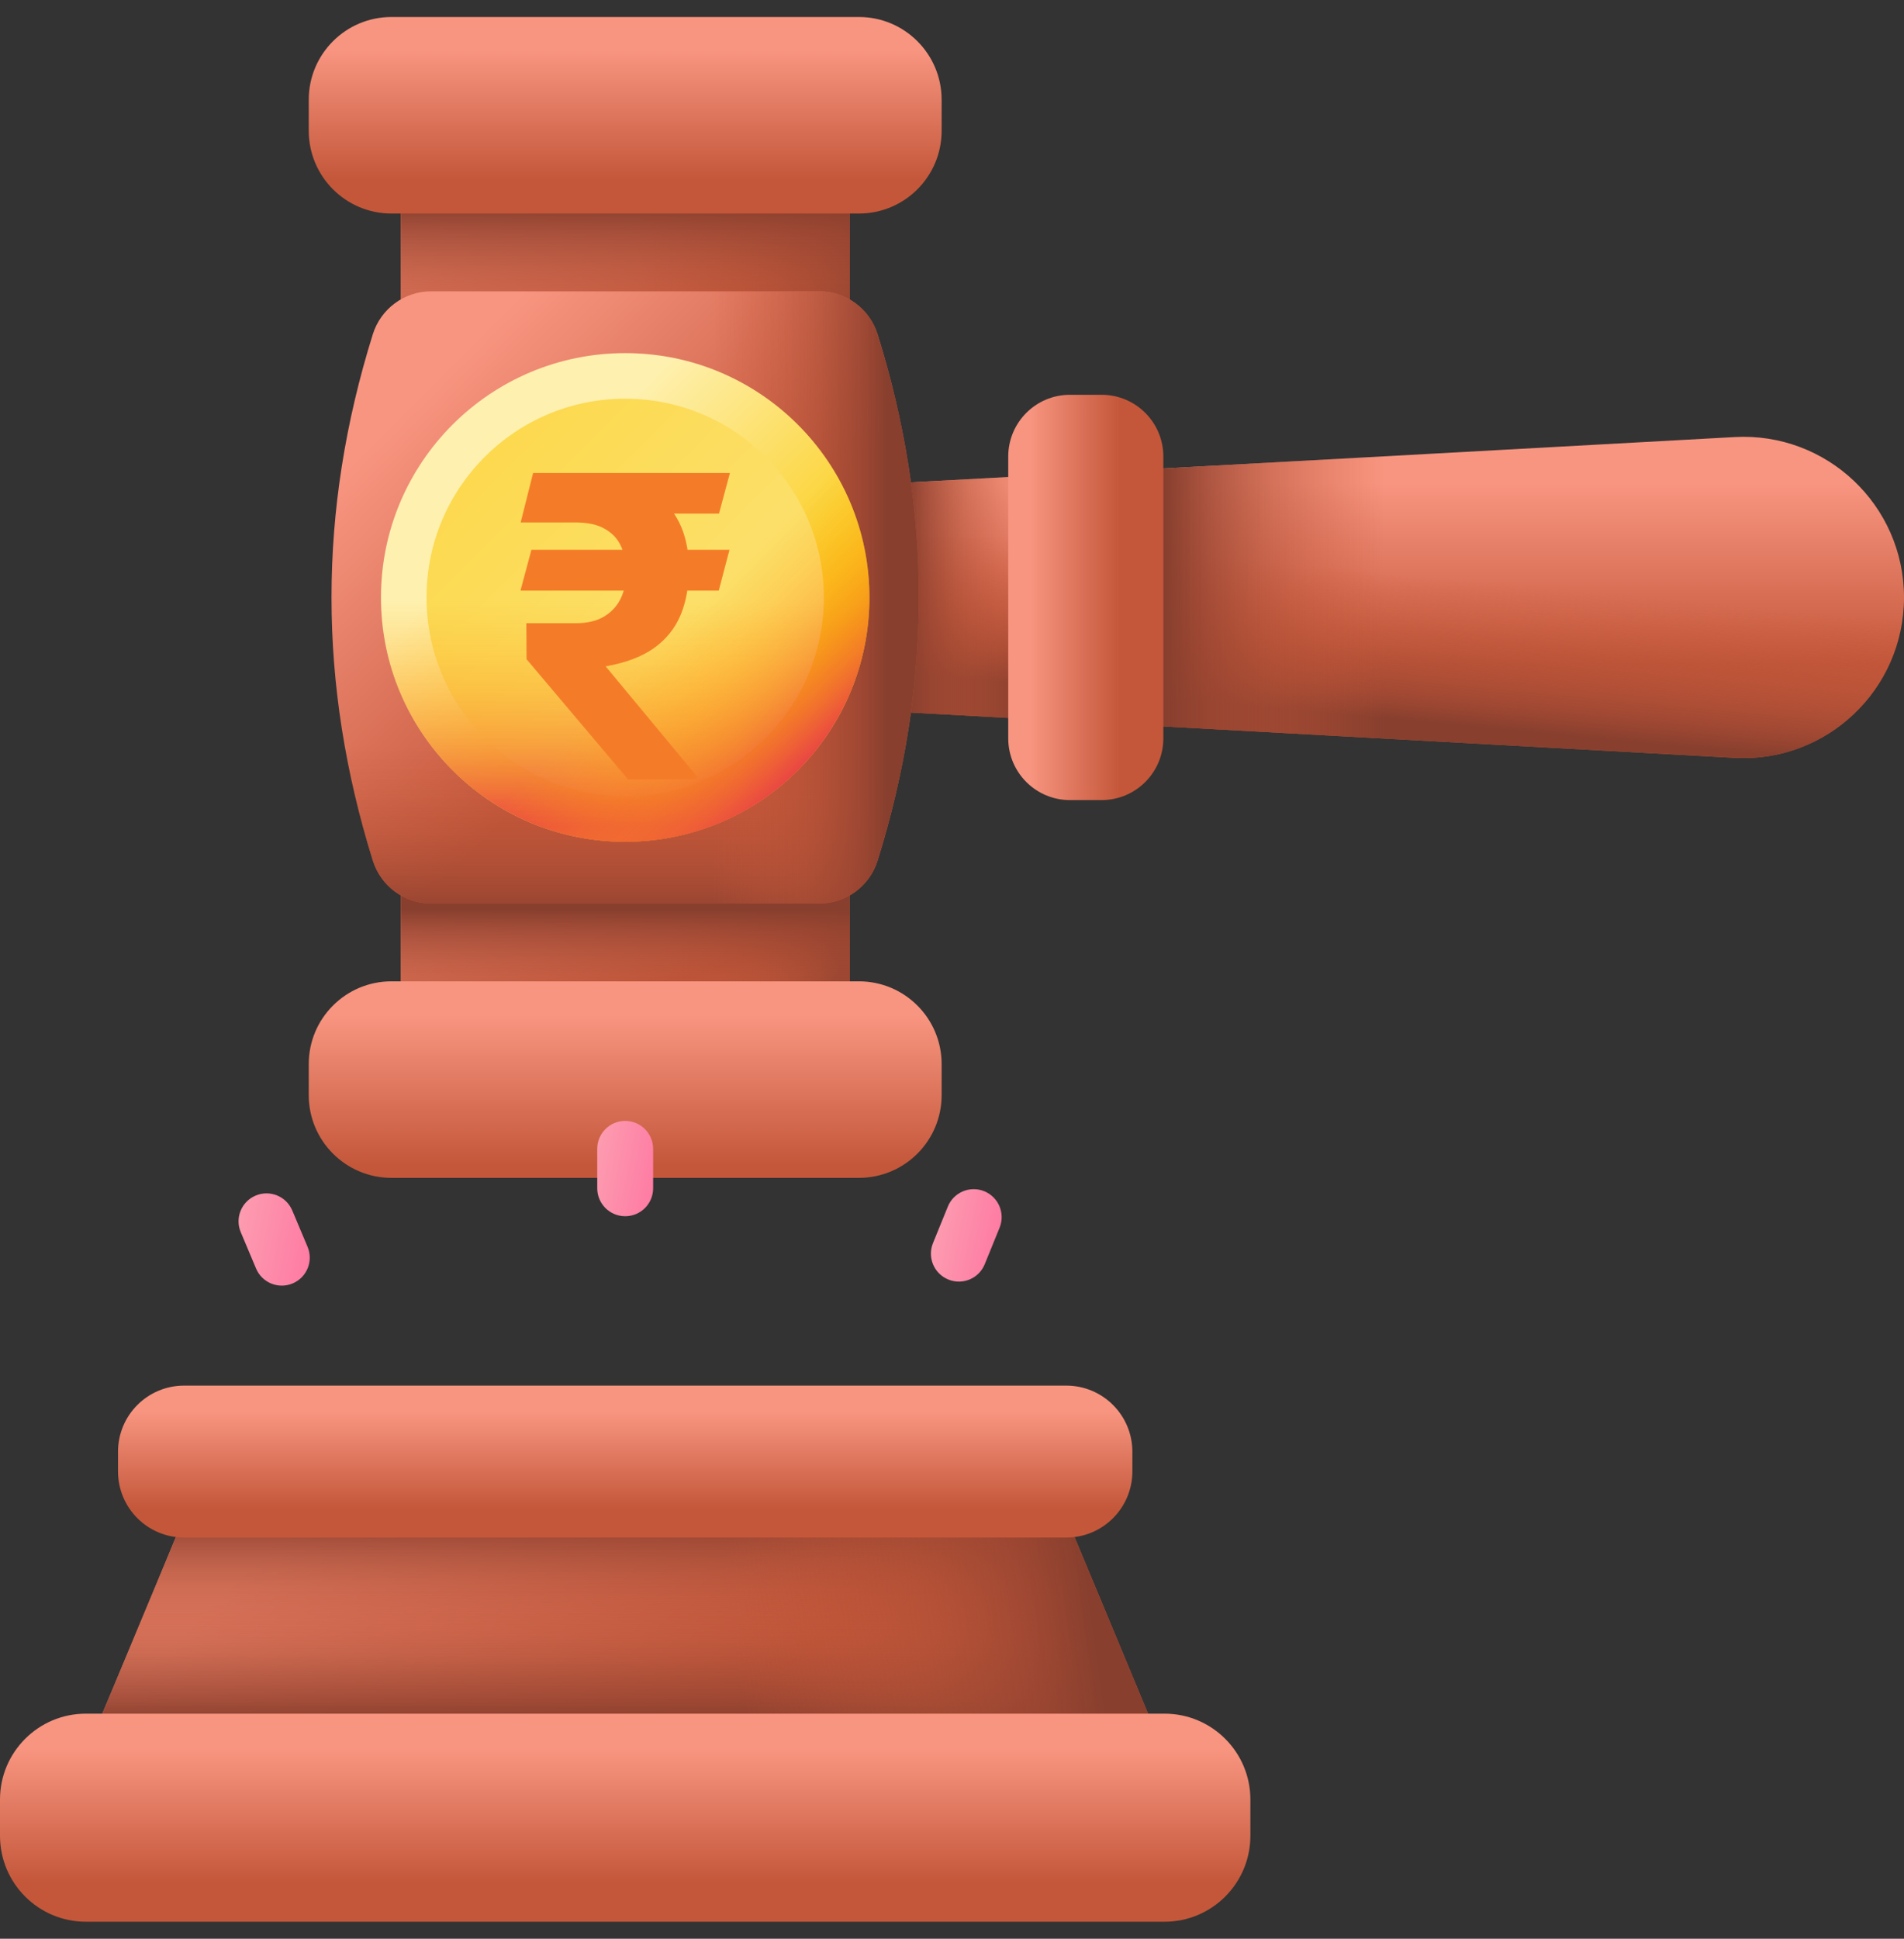 <svg width="56" height="57" viewBox="0 0 56 57" fill="none" xmlns="http://www.w3.org/2000/svg">
<rect x="0" y="0" width="56" height="57" fill="#333333" stroke="none"/>
<g clip-path="url(#clip0_274_211)">
<path d="M56 17.565C56 14.855 53.724 12.701 51.019 12.85L24.99 14.28V20.851L51.018 22.281C53.724 22.429 56 20.275 56 17.565Z" fill="url(#paint0_linear_274_211)"/>
<path d="M24.99 20.851V15.809H55.661C55.879 16.351 56 16.943 56 17.565C56 20.275 53.724 22.429 51.019 22.281L24.99 20.851Z" fill="url(#paint1_linear_274_211)"/>
<path d="M42.036 13.343V21.787L32.735 21.276V13.854L42.036 13.343Z" fill="url(#paint2_linear_274_211)"/>
<path d="M31.785 21.224L24.99 20.851V14.28L31.785 13.907V21.224Z" fill="url(#paint3_linear_274_211)"/>
<path d="M24.99 10.82V4.904H11.786V10.82H24.99Z" fill="url(#paint4_linear_274_211)"/>
<path d="M24.99 10.82V4.904H11.786V10.82H24.99Z" fill="url(#paint5_linear_274_211)"/>
<path d="M24.99 10.82V4.904H11.786V10.82H24.99Z" fill="url(#paint6_linear_274_211)"/>
<path d="M24.99 30.226V24.31H11.786V30.226H24.99Z" fill="url(#paint7_linear_274_211)"/>
<path d="M24.99 30.226V24.31H11.786V30.226H24.99Z" fill="url(#paint8_linear_274_211)"/>
<path d="M24.99 30.226V24.31H11.786V30.226H24.99Z" fill="url(#paint9_linear_274_211)"/>
<path d="M25.811 25.302C27.43 20.118 27.431 15.014 25.811 9.828C25.576 9.078 24.883 8.565 24.096 8.565H12.68C11.894 8.565 11.2 9.077 10.965 9.828C9.345 15.014 9.346 20.118 10.965 25.302C11.2 26.053 11.894 26.565 12.68 26.565H24.096C24.883 26.565 25.576 26.053 25.811 25.302Z" fill="url(#paint10_linear_274_211)"/>
<path d="M10.966 25.302C9.857 21.755 9.508 18.246 9.916 14.722H26.861C27.269 18.246 26.919 21.755 25.811 25.302C25.577 26.053 24.883 26.565 24.096 26.565H12.68C11.894 26.565 11.2 26.053 10.966 25.302Z" fill="url(#paint11_linear_274_211)"/>
<path d="M15.424 8.565H24.096C24.883 8.565 25.577 9.077 25.811 9.828C27.431 15.015 27.43 20.118 25.811 25.302C25.577 26.053 24.883 26.565 24.096 26.565H15.424V8.565Z" fill="url(#paint12_linear_274_211)"/>
<path d="M27.695 3.846V2.932C27.695 1.589 26.606 0.5 25.264 0.5H11.513C10.17 0.5 9.081 1.589 9.081 2.932V3.846C9.081 5.189 10.17 6.278 11.513 6.278H25.263C26.606 6.278 27.695 5.189 27.695 3.846Z" fill="url(#paint13_linear_274_211)"/>
<path d="M27.695 32.199V31.284C27.695 29.941 26.606 28.852 25.263 28.852H11.513C10.17 28.852 9.081 29.941 9.081 31.284V32.199C9.081 33.542 10.17 34.63 11.513 34.63H25.263C26.606 34.63 27.695 33.541 27.695 32.199Z" fill="url(#paint14_linear_274_211)"/>
<path d="M34.216 21.708V13.422C34.216 12.42 33.403 11.607 32.401 11.607H31.469C30.467 11.607 29.654 12.42 29.654 13.422V21.708C29.654 22.711 30.467 23.523 31.469 23.523H32.401C33.403 23.523 34.216 22.711 34.216 21.708Z" fill="url(#paint15_linear_274_211)"/>
<path d="M34.84 52.96H1.936L6.11 42.942H30.667L34.84 52.96Z" fill="url(#paint16_linear_274_211)"/>
<path d="M34.84 52.96H1.936L6.11 42.942H30.667L34.84 52.96Z" fill="url(#paint17_linear_274_211)"/>
<path d="M34.84 52.96H1.936L6.11 42.942H30.667L34.84 52.96Z" fill="url(#paint18_linear_274_211)"/>
<path d="M34.84 52.96H18.568V42.942H30.667L34.84 52.96Z" fill="url(#paint19_linear_274_211)"/>
<path d="M34.251 56.5H2.525C1.131 56.5 0 55.369 0 53.974V52.908C0 51.514 1.131 50.383 2.525 50.383H34.251C35.645 50.383 36.776 51.514 36.776 52.908V53.974C36.776 55.369 35.645 56.5 34.251 56.5Z" fill="url(#paint20_linear_274_211)"/>
<path d="M31.361 45.205H5.415C4.342 45.205 3.471 44.335 3.471 43.261V42.682C3.471 41.608 4.342 40.738 5.415 40.738H31.361C32.434 40.738 33.305 41.608 33.305 42.682V43.261C33.305 44.335 32.434 45.205 31.361 45.205Z" fill="url(#paint21_linear_274_211)"/>
<path d="M18.388 24.748C22.355 24.748 25.571 21.532 25.571 17.565C25.571 13.598 22.355 10.382 18.388 10.382C14.421 10.382 11.205 13.598 11.205 17.565C11.205 21.532 14.421 24.748 18.388 24.748Z" fill="url(#paint22_linear_274_211)"/>
<path d="M18.388 23.408C21.615 23.408 24.231 20.792 24.231 17.565C24.231 14.338 21.615 11.722 18.388 11.722C15.161 11.722 12.545 14.338 12.545 17.565C12.545 20.792 15.161 23.408 18.388 23.408Z" fill="url(#paint23_linear_274_211)"/>
<path d="M11.205 17.565C11.205 21.532 14.421 24.748 18.388 24.748C22.355 24.748 25.571 21.532 25.571 17.565C25.571 16.706 25.42 15.882 25.143 15.119H11.633C11.357 15.882 11.205 16.706 11.205 17.565Z" fill="url(#paint24_linear_274_211)"/>
<path d="M13.309 22.644C16.114 25.449 20.662 25.449 23.467 22.644C26.272 19.839 26.272 15.291 23.467 12.486C22.86 11.879 22.17 11.403 21.435 11.059L11.882 20.612C12.226 21.347 12.702 22.037 13.309 22.644Z" fill="url(#paint25_linear_274_211)"/>
<path d="M21.456 16.164L21.14 17.364H15.308L15.63 16.164H21.456ZM18.468 22.912L15.487 19.381L15.481 18.323H16.935C17.273 18.323 17.551 18.257 17.77 18.125C17.988 17.993 18.151 17.816 18.258 17.593C18.365 17.366 18.419 17.115 18.419 16.838C18.419 16.55 18.369 16.294 18.271 16.072C18.172 15.849 18.013 15.676 17.794 15.552C17.576 15.424 17.285 15.36 16.922 15.36H15.314L15.679 13.907H16.922C17.664 13.907 18.283 14.018 18.778 14.241C19.273 14.463 19.644 14.785 19.891 15.206C20.139 15.622 20.262 16.127 20.262 16.721C20.262 17.241 20.18 17.696 20.015 18.088C19.85 18.48 19.588 18.803 19.229 19.059C18.87 19.311 18.398 19.488 17.813 19.591L20.497 22.826V22.912H18.468ZM21.468 13.907L21.147 15.101H16.316L16.638 13.907H21.468Z" fill="#F47C28"/>
<path d="M18.388 32.955C17.934 32.955 17.566 33.323 17.566 33.777V34.936C17.566 35.39 17.934 35.758 18.388 35.758C18.842 35.758 19.21 35.39 19.21 34.936V33.777C19.21 33.323 18.842 32.955 18.388 32.955Z" fill="url(#paint26_linear_274_211)"/>
<path d="M28.963 37.168L29.4 36.095C29.571 35.674 29.369 35.195 28.949 35.023C28.529 34.852 28.049 35.054 27.878 35.474L27.441 36.548C27.269 36.968 27.471 37.448 27.892 37.619C28.312 37.791 28.792 37.589 28.963 37.168Z" fill="url(#paint27_linear_274_211)"/>
<path d="M8.607 37.734C9.026 37.557 9.222 37.076 9.046 36.657L8.596 35.589C8.42 35.171 7.938 34.974 7.519 35.151C7.101 35.327 6.905 35.809 7.081 36.227L7.531 37.295C7.707 37.714 8.189 37.91 8.607 37.734Z" fill="url(#paint28_linear_274_211)"/>
</g>
<defs>
<linearGradient id="paint0_linear_274_211" x1="40.495" y1="14.19" x2="40.495" y2="19.523" gradientUnits="userSpaceOnUse">
<stop stop-color="#F89580"/>
<stop offset="1" stop-color="#C4573A"/>
</linearGradient>
<linearGradient id="paint1_linear_274_211" x1="40.496" y1="16.787" x2="40.089" y2="21.064" gradientUnits="userSpaceOnUse">
<stop stop-color="#C4573A" stop-opacity="0"/>
<stop offset="0.242" stop-color="#BF5539" stop-opacity="0.242"/>
<stop offset="0.519" stop-color="#B15036" stop-opacity="0.52"/>
<stop offset="0.813" stop-color="#9B4632" stop-opacity="0.813"/>
<stop offset="1" stop-color="#883F2E"/>
</linearGradient>
<linearGradient id="paint2_linear_274_211" x1="40.746" y1="17.565" x2="34.295" y2="17.565" gradientUnits="userSpaceOnUse">
<stop stop-color="#C4573A" stop-opacity="0"/>
<stop offset="0.242" stop-color="#BF5539" stop-opacity="0.242"/>
<stop offset="0.519" stop-color="#B15036" stop-opacity="0.52"/>
<stop offset="0.813" stop-color="#9B4632" stop-opacity="0.813"/>
<stop offset="1" stop-color="#883F2E"/>
</linearGradient>
<linearGradient id="paint3_linear_274_211" x1="30.291" y1="17.565" x2="26.691" y2="17.565" gradientUnits="userSpaceOnUse">
<stop stop-color="#C4573A" stop-opacity="0"/>
<stop offset="0.242" stop-color="#BF5539" stop-opacity="0.242"/>
<stop offset="0.519" stop-color="#B15036" stop-opacity="0.52"/>
<stop offset="0.813" stop-color="#9B4632" stop-opacity="0.813"/>
<stop offset="1" stop-color="#883F2E"/>
</linearGradient>
<linearGradient id="paint4_linear_274_211" x1="17.35" y1="4.499" x2="19.047" y2="9.997" gradientUnits="userSpaceOnUse">
<stop stop-color="#F89580"/>
<stop offset="1" stop-color="#C4573A"/>
</linearGradient>
<linearGradient id="paint5_linear_274_211" x1="18.751" y1="7.862" x2="25.132" y2="7.862" gradientUnits="userSpaceOnUse">
<stop stop-color="#C4573A" stop-opacity="0"/>
<stop offset="0.242" stop-color="#BF5539" stop-opacity="0.242"/>
<stop offset="0.519" stop-color="#B15036" stop-opacity="0.52"/>
<stop offset="0.813" stop-color="#9B4632" stop-opacity="0.813"/>
<stop offset="1" stop-color="#883F2E"/>
</linearGradient>
<linearGradient id="paint6_linear_274_211" x1="18.388" y1="10.581" x2="18.388" y2="6.025" gradientUnits="userSpaceOnUse">
<stop stop-color="#C4573A" stop-opacity="0"/>
<stop offset="0.242" stop-color="#BF5539" stop-opacity="0.242"/>
<stop offset="0.519" stop-color="#B15036" stop-opacity="0.52"/>
<stop offset="0.813" stop-color="#9B4632" stop-opacity="0.813"/>
<stop offset="1" stop-color="#883F2E"/>
</linearGradient>
<linearGradient id="paint7_linear_274_211" x1="17.48" y1="24.422" x2="18.974" y2="29.106" gradientUnits="userSpaceOnUse">
<stop stop-color="#F89580"/>
<stop offset="1" stop-color="#C4573A"/>
</linearGradient>
<linearGradient id="paint8_linear_274_211" x1="19.633" y1="27.268" x2="24.659" y2="27.268" gradientUnits="userSpaceOnUse">
<stop stop-color="#C4573A" stop-opacity="0"/>
<stop offset="0.242" stop-color="#BF5539" stop-opacity="0.242"/>
<stop offset="0.519" stop-color="#B15036" stop-opacity="0.52"/>
<stop offset="0.813" stop-color="#9B4632" stop-opacity="0.813"/>
<stop offset="1" stop-color="#883F2E"/>
</linearGradient>
<linearGradient id="paint9_linear_274_211" x1="18.388" y1="30.472" x2="18.388" y2="26.738" gradientUnits="userSpaceOnUse">
<stop stop-color="#C4573A" stop-opacity="0"/>
<stop offset="0.242" stop-color="#BF5539" stop-opacity="0.242"/>
<stop offset="0.519" stop-color="#B15036" stop-opacity="0.52"/>
<stop offset="0.813" stop-color="#9B4632" stop-opacity="0.813"/>
<stop offset="1" stop-color="#883F2E"/>
</linearGradient>
<linearGradient id="paint10_linear_274_211" x1="12.379" y1="11.556" x2="19.901" y2="19.078" gradientUnits="userSpaceOnUse">
<stop stop-color="#F89580"/>
<stop offset="1" stop-color="#C4573A"/>
</linearGradient>
<linearGradient id="paint11_linear_274_211" x1="18.388" y1="21.918" x2="18.388" y2="27.213" gradientUnits="userSpaceOnUse">
<stop stop-color="#C4573A" stop-opacity="0"/>
<stop offset="0.242" stop-color="#BF5539" stop-opacity="0.242"/>
<stop offset="0.519" stop-color="#B15036" stop-opacity="0.52"/>
<stop offset="0.813" stop-color="#9B4632" stop-opacity="0.813"/>
<stop offset="1" stop-color="#883F2E"/>
</linearGradient>
<linearGradient id="paint12_linear_274_211" x1="20.923" y1="17.565" x2="26.104" y2="17.565" gradientUnits="userSpaceOnUse">
<stop stop-color="#C4573A" stop-opacity="0"/>
<stop offset="0.242" stop-color="#BF5539" stop-opacity="0.242"/>
<stop offset="0.519" stop-color="#B15036" stop-opacity="0.52"/>
<stop offset="0.813" stop-color="#9B4632" stop-opacity="0.813"/>
<stop offset="1" stop-color="#883F2E"/>
</linearGradient>
<linearGradient id="paint13_linear_274_211" x1="18.388" y1="1.455" x2="18.388" y2="5.288" gradientUnits="userSpaceOnUse">
<stop stop-color="#F89580"/>
<stop offset="1" stop-color="#C4573A"/>
</linearGradient>
<linearGradient id="paint14_linear_274_211" x1="18.388" y1="29.844" x2="18.388" y2="34.265" gradientUnits="userSpaceOnUse">
<stop stop-color="#F89580"/>
<stop offset="1" stop-color="#C4573A"/>
</linearGradient>
<linearGradient id="paint15_linear_274_211" x1="30.272" y1="17.565" x2="32.931" y2="17.565" gradientUnits="userSpaceOnUse">
<stop stop-color="#F89580"/>
<stop offset="1" stop-color="#C4573A"/>
</linearGradient>
<linearGradient id="paint16_linear_274_211" x1="10.854" y1="42.503" x2="20.285" y2="51.935" gradientUnits="userSpaceOnUse">
<stop stop-color="#F89580"/>
<stop offset="1" stop-color="#C4573A"/>
</linearGradient>
<linearGradient id="paint17_linear_274_211" x1="18.388" y1="45.796" x2="18.388" y2="50.675" gradientUnits="userSpaceOnUse">
<stop stop-color="#C4573A" stop-opacity="0"/>
<stop offset="0.242" stop-color="#BF5539" stop-opacity="0.242"/>
<stop offset="0.519" stop-color="#B15036" stop-opacity="0.52"/>
<stop offset="0.813" stop-color="#9B4632" stop-opacity="0.813"/>
<stop offset="1" stop-color="#883F2E"/>
</linearGradient>
<linearGradient id="paint18_linear_274_211" x1="18.388" y1="49" x2="18.388" y2="44.557" gradientUnits="userSpaceOnUse">
<stop stop-color="#C4573A" stop-opacity="0"/>
<stop offset="0.242" stop-color="#BF5539" stop-opacity="0.242"/>
<stop offset="0.519" stop-color="#B15036" stop-opacity="0.52"/>
<stop offset="0.813" stop-color="#9B4632" stop-opacity="0.813"/>
<stop offset="1" stop-color="#883F2E"/>
</linearGradient>
<linearGradient id="paint19_linear_274_211" x1="21.615" y1="48.658" x2="32.101" y2="47.201" gradientUnits="userSpaceOnUse">
<stop stop-color="#C4573A" stop-opacity="0"/>
<stop offset="0.242" stop-color="#BF5539" stop-opacity="0.242"/>
<stop offset="0.519" stop-color="#B15036" stop-opacity="0.52"/>
<stop offset="0.813" stop-color="#9B4632" stop-opacity="0.813"/>
<stop offset="1" stop-color="#883F2E"/>
</linearGradient>
<linearGradient id="paint20_linear_274_211" x1="18.388" y1="51.408" x2="18.388" y2="55.353" gradientUnits="userSpaceOnUse">
<stop stop-color="#F89580"/>
<stop offset="1" stop-color="#C4573A"/>
</linearGradient>
<linearGradient id="paint21_linear_274_211" x1="18.388" y1="41.487" x2="18.388" y2="44.368" gradientUnits="userSpaceOnUse">
<stop stop-color="#F89580"/>
<stop offset="1" stop-color="#C4573A"/>
</linearGradient>
<linearGradient id="paint22_linear_274_211" x1="15.557" y1="14.734" x2="22.297" y2="21.474" gradientUnits="userSpaceOnUse">
<stop stop-color="#FEF0AE"/>
<stop offset="1" stop-color="#FAC600"/>
</linearGradient>
<linearGradient id="paint23_linear_274_211" x1="33.156" y1="32.333" x2="-1.205" y2="-2.028" gradientUnits="userSpaceOnUse">
<stop stop-color="#FEF0AE"/>
<stop offset="1" stop-color="#FAC600"/>
</linearGradient>
<linearGradient id="paint24_linear_274_211" x1="18.388" y1="17.669" x2="18.388" y2="24.289" gradientUnits="userSpaceOnUse">
<stop stop-color="#FEA613" stop-opacity="0"/>
<stop offset="0.203" stop-color="#FDA215" stop-opacity="0.203"/>
<stop offset="0.405" stop-color="#FB961B" stop-opacity="0.405"/>
<stop offset="0.607" stop-color="#F68225" stop-opacity="0.607"/>
<stop offset="0.807" stop-color="#F06633" stop-opacity="0.807"/>
<stop offset="1" stop-color="#E94444"/>
</linearGradient>
<linearGradient id="paint25_linear_274_211" x1="19.574" y1="18.751" x2="23.492" y2="22.669" gradientUnits="userSpaceOnUse">
<stop stop-color="#FEA613" stop-opacity="0"/>
<stop offset="0.203" stop-color="#FDA215" stop-opacity="0.203"/>
<stop offset="0.405" stop-color="#FB961B" stop-opacity="0.405"/>
<stop offset="0.607" stop-color="#F68225" stop-opacity="0.607"/>
<stop offset="0.807" stop-color="#F06633" stop-opacity="0.807"/>
<stop offset="1" stop-color="#E94444"/>
</linearGradient>
<linearGradient id="paint26_linear_274_211" x1="16.061" y1="33.916" x2="21.467" y2="34.939" gradientUnits="userSpaceOnUse">
<stop stop-color="#FDB4BA"/>
<stop offset="1" stop-color="#FE5694"/>
</linearGradient>
<linearGradient id="paint27_linear_274_211" x1="26.075" y1="35.878" x2="31.524" y2="36.908" gradientUnits="userSpaceOnUse">
<stop stop-color="#FDB4BA"/>
<stop offset="1" stop-color="#FE5694"/>
</linearGradient>
<linearGradient id="paint28_linear_274_211" x1="5.204" y1="35.901" x2="11.846" y2="37.158" gradientUnits="userSpaceOnUse">
<stop stop-color="#FDB4BA"/>
<stop offset="1" stop-color="#FE5694"/>
</linearGradient>
<clipPath id="clip0_274_211">
<rect width="56" height="56" fill="white" transform="translate(0 0.5)"/>
</clipPath>
</defs>
</svg>
